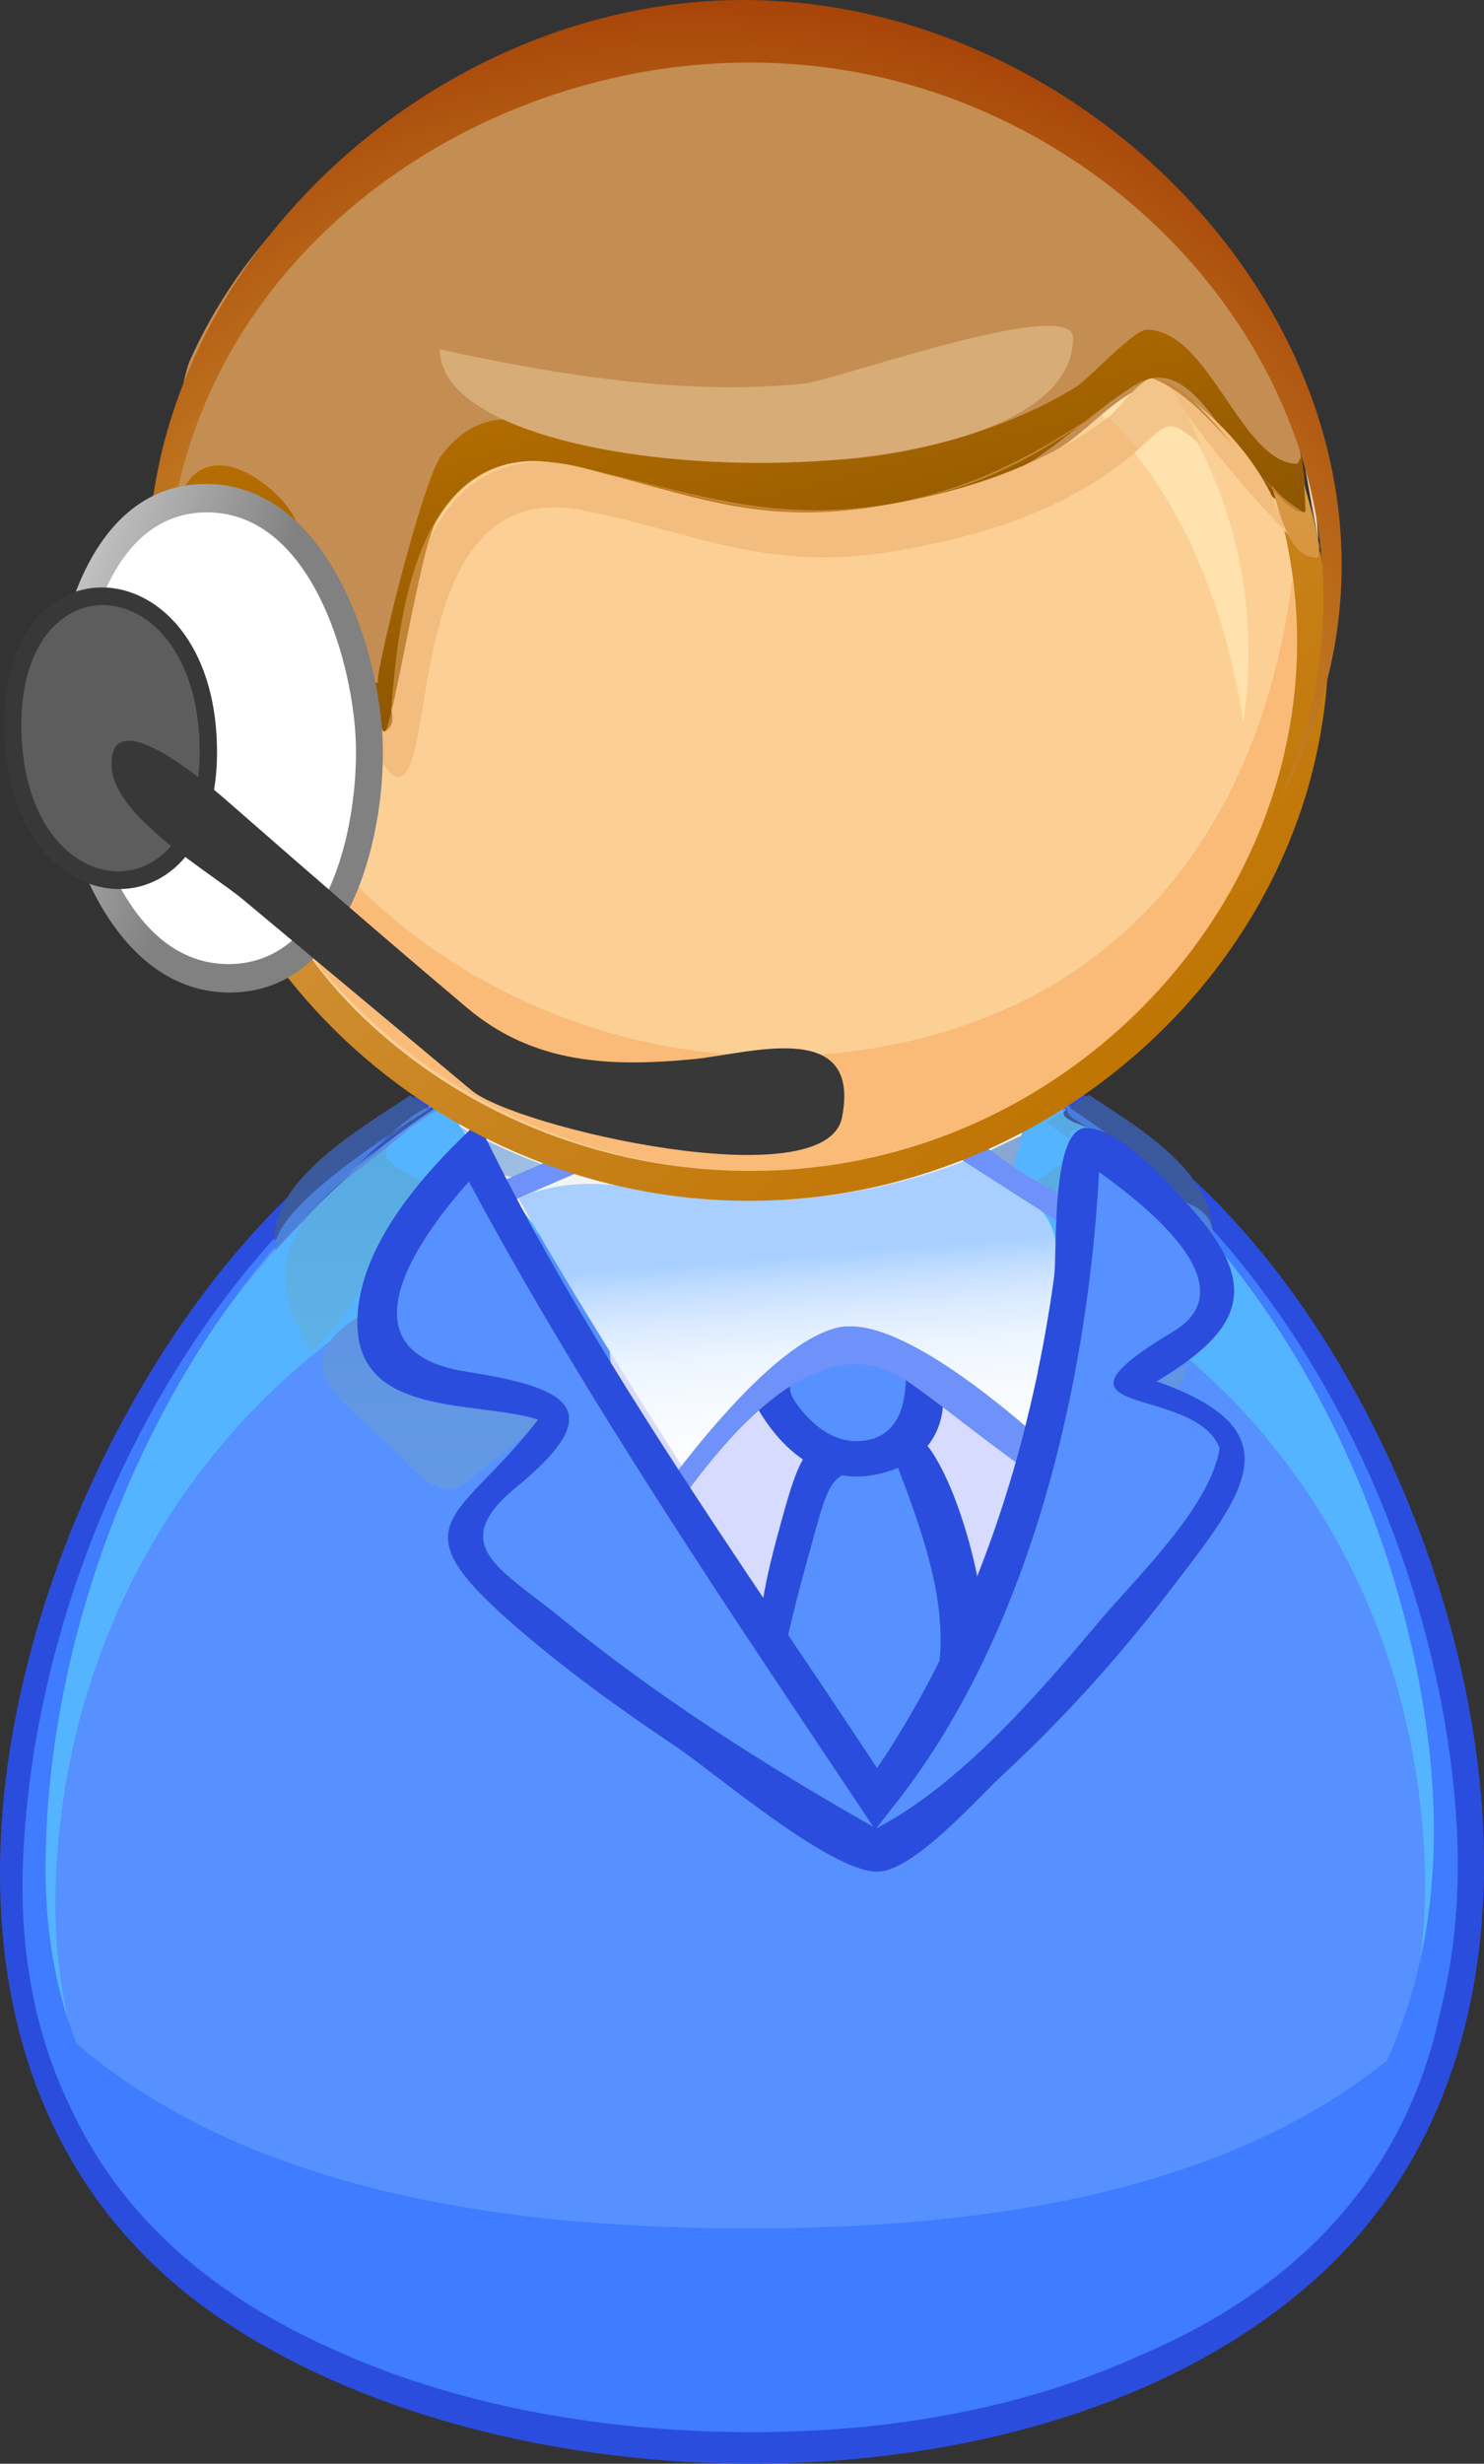 <svg xmlns="http://www.w3.org/2000/svg" viewBox="0 0 82.08 136.238"><rect x="0" y="0" width="82.08" height="136.238" fill="#333333" stroke="none"/><defs><linearGradient id="l" x1="-265.15" x2="-263.48" gradientTransform="matrix(0 -132.47 -132.47 0 62635 -34991)" gradientUnits="userSpaceOnUse"><stop stop-color="#7fb5f7" offset="0"></stop><stop stop-color="#063da7" offset="1"></stop></linearGradient><linearGradient id="k" x1="-265.16" x2="-263.47" gradientTransform="matrix(0 -132.47 -132.47 0 62635 -34991)" gradientUnits="userSpaceOnUse"><stop stop-color="#7ed8fc" offset="0"></stop><stop stop-color="#0649aa" offset="1"></stop></linearGradient><linearGradient id="j" x1="-265.16" x2="-263.47" gradientTransform="matrix(0 -132.47 -132.47 0 62635 -34991)" gradientUnits="userSpaceOnUse"><stop stop-color="#5471af" offset="0"></stop><stop stop-color="#042676" offset="1"></stop></linearGradient><linearGradient id="i" x1="-265.15" x2="-263.47" gradientTransform="matrix(0 -132.47 -132.47 0 62635 -34991)" gradientUnits="userSpaceOnUse"><stop stop-color="#68a0f2" offset="0"></stop><stop stop-color="#0536a3" offset="1"></stop></linearGradient><linearGradient id="g" x1="-257.44" x2="-255.81" gradientTransform="matrix(-.992 -12.804 -12.804 .992 6744.6 -3744.8)" gradientUnits="userSpaceOnUse"><stop stop-color="#fff" offset="0"></stop><stop stop-color="#fdfeff" offset=".463"></stop><stop stop-color="#f6faff" offset=".629"></stop><stop stop-color="#ebf4ff" offset=".748"></stop><stop stop-color="#daeaff" offset=".844"></stop><stop stop-color="#c4deff" offset=".925"></stop><stop stop-color="#a9d0ff" offset=".997"></stop><stop stop-color="#a8cfff" offset="1"></stop></linearGradient><linearGradient id="f" x1="-270.08" x2="-268.41" gradientTransform="matrix(100.55 113.72 113.72 -100.55 -25192 76932)" gradientUnits="userSpaceOnUse"><stop stop-color="#ffd8bf" offset="0"></stop><stop stop-color="#bf7400" offset=".539"></stop><stop offset="1"></stop></linearGradient><linearGradient id="e" x1="-268.27" x2="-266.57" gradientTransform="matrix(25.13 103.51 103.51 -25.13 -40422 39142)" gradientUnits="userSpaceOnUse"><stop stop-color="#ffd8bf" offset="0"></stop><stop stop-color="#bf7400" offset=".539"></stop><stop offset="1"></stop></linearGradient><linearGradient id="d" x1="-270.09" x2="-268.4" gradientTransform="matrix(100.55 113.72 113.72 -100.55 -25192 76932)" gradientUnits="userSpaceOnUse"><stop stop-color="#f3c192" offset="0"></stop><stop stop-color="#d49035" offset=".539"></stop><stop stop-color="#765735" offset="1"></stop></linearGradient><linearGradient id="c" x1="-268.26" x2="-266.58" gradientTransform="matrix(25.13 103.51 103.51 -25.13 -40422 39142)" gradientUnits="userSpaceOnUse"><stop stop-color="#f3c192" offset="0"></stop><stop stop-color="#d49035" offset=".539"></stop><stop stop-color="#765735" offset="1"></stop></linearGradient><linearGradient id="a" x1="-346.29" x2="-344.6" gradientTransform="matrix(11.5 4 4 -11.5 2213.4 6484.9)" gradientUnits="userSpaceOnUse"><stop stop-color="#fff" offset="0"></stop><stop stop-color="#818181" offset="1"></stop></linearGradient><radialGradient id="h" cx="-325.75" cy="466.57" r="1.67" gradientTransform="matrix(16.729 -.005 -.005 -16.729 5488.5 7876.9)" gradientUnits="userSpaceOnUse"><stop stop-color="#b9daf4" offset="0"></stop><stop stop-color="#7a97cb" offset="1"></stop></radialGradient><radialGradient id="b" cx="-296.49" cy="466.06" r="1.685" gradientTransform="matrix(32.319 0 0 -32.319 9620.6 15112)" gradientUnits="userSpaceOnUse"><stop stop-color="#fffa5f" offset="0"></stop><stop stop-color="#9f3300" offset="1"></stop></radialGradient></defs><path d="m81.112 104.35c0 22.969-22.022 31.063-41.758 30.557-21.918-0.563-41.092-11.951-38.2-36.132 2.489-20.824 18.881-44.701 42.179-43.32 23.758 1.407 37.779 27.432 37.779 48.895" fill="#5691ff"></path><path d="m41.482,56.278c-22.668,0-37.951,23.9-39.639,44.333-1.95,23.641 18.663,33.428 39.471,33.428-18.877,0-39.17-8.462-38.221-30.271 .909-20.89 17.266-37.364 38.374-37.364 20.104,0 35.56,14.75 37.217,34.665 1.901,22.877-16.798,32.97-37.339,32.97 20.093,0 39.72-9.34 38.831-32.013-.818-20.894-15.363-45.748-38.694-45.748" fill="#55b4ff"></path><path d="m12.218,70.282c-12.674,15.872-19.631,44.856.201,58.088 16.13,10.76 45.612,10.98 60.429-2.428 15.634-14.148 9.061-41.16-2.367-55.808-15.706-20.128-42.391-19.683-58.263.148m-10.685,34.783c0-22.325 16.523-50.336 41.712-48.872 22.688,1.318 36.308,25.442 37.084,45.99 .823,21.815-17.098,31.445-36.808,31.964-18.83.498-41.988-6.56-41.988-29.082" fill="#2b4ddd"></path><path d="m41.418,123.229c-13.387,0-29.547-2.007-39.309-12.244 3.43,17.063 21.658,22.745 36.991,23.162 16.438.448 36.641-4.402 40.572-22.936-9.476,10.074-25.179,12.018-38.254,12.018" fill="#3f7cff"></path><path d="m41.482,55.841c21.281,0 35.308,21.513 37.542,40.673 2.584,22.157-12.88,34.2-33.755,35.332-18.738,1.013-42.75-5.844-42.75-28.478 0-20.727 14.254-45.893 36.962-47.468-22.745,1.539-37.371,26.176-38.208,46.982-.954,23.676 21.856,32.108 42.054,31.588 20.956-.539 38.928-11.419 37.188-34.371-1.558-20.53-16.191-44.258-39.033-44.258" fill="#3f7cff"></path><path d="m49.752,76.09c-2.299,2.819-5.076,5.638-8.507,3.118-2.287,2.174-3.334,2.181-1.469,5.102 1.594,2.489 1.637,4.199 4.82,3.992 3.443-.227 9.239-.483 10.478-4.068 .915-2.647 2.06-3.489-.508-5.266-1.536-1.066-3.151-2.023-4.814-2.878m16.045-.73c-.61.342-1.219.684-1.826,1.029 1.439.507 1.087.721 1.826-1.029m-46.023-2.536c-3.827,2.556-1.375,4.233 1.615,6.967 1.527,1.394 2.867,3.555 4.673,1.992 1.213-1.049 2.717-2.006 3.705-3.285-3.602-1.118-10.258-.125-9.993-5.674m2.94-10.455c-1.279.895-7.699,5.157-7.49,6.825 2.273-2.536 4.861-4.68 7.49-6.825m36.175-.94c-.75.474.945.868 1.442.97l-1.442-.97" fill="url(#l)"></path><path d="m58.891,64.208-1.586,1.118 1.461.937c.042-.684.083-1.371.125-2.055m-37.344-.846c-4.602,3.463-7.734,5.766-4.384,11.377 3.241-2.602 3.532-6.075 6.209-9.41-.628-.414-2.716-1.184-1.825-1.967m37.203-1.848-.869.52c2.346,1.842.385.365 2.143.333l-1.274-.853" fill="url(#k)"></path><path d="m23.914,61.386c-2.872,1.901-5.479,4.183-7.803,6.719 .692-.73 7.14-7.16 7.803-6.719m35.074-.02c-.668.435.972.898 1.529,1.082l-1.529-1.082m-36.301-.792c-2.604,1.729-7.667,4.63-7.505,8.051 2.541-2.79 5.414-5.286 8.589-7.328l-1.084-.723m37.54-.03-1.073.717c2.943,1.917 5.533,4.167 7.906,6.761-.204-3.446-4.13-5.679-6.833-7.478" fill="url(#j)"></path><path d="m65.606,66.503 1.467,1.779c.017-.812-.474-1.404-1.467-1.779m-41.835-5.206c-1.819,1.171-8.77,5.476-8.554,7.814 .91-1.055 7.807-8.304 8.554-7.814m35.382-.036c-.723.46 2.187,1.568 2.52,1.789-.816-.632-1.657-1.226-2.52-1.789" fill="url(#i)"></path><path d="m57.242,59.462c-10.053-7.071-23.142-5.917-33.401.395 2.919,4.551 6.257,8.847 10.004,12.748 2.182,2.269 6.107,7.137 9.39,7.791 7.419,1.483 13.308-16.05 14.007-20.934" fill="#f4f4f4"></path><path d="m26.949,63.083c.338,2.302 1.538,2.453 3.002,1.286-1.022-.378-2.022-.806-3.002-1.286m29.603-.322-1.859.888 1.332.855 .527-1.743m-31.073-.444c.365.53.622.342 0,0" fill="url(#h)"></path><path d="m33.73,74.689c0-2.667 19.451.125 21.361.539 2.826.618 4.326.971 3.703,4.046-.863,4.262-2.514,8.442-4.229,12.421-1.072,2.486-2.679,7.614-5.361,8.914-1.754.851-4.552-4.48-5.178-5.477-2.52-4.006-4.752-8.202-6.856-12.438-1.057-2.131-3.44-5.518-3.44-8.005" fill="#d6dbff"></path><path d="m50.306 80.083c1.025 2.654 4.164 8.347 3.134 11.172-1.019 2.792-3.354 11.488-6.845 7.531-4.051-4.591-4.409-7.113-2.89-12.747 1.473-5.453 1.021-5.538 6.601-5.956" fill="#5691ff"></path><path d="m50.231,79.109c-5.378.408-5.572-.197-6.993,4.937-1.854,6.69-2.21,10.018 2.751,15.526 4.294,4.779 7.005-4.37 8.248-7.665 .947-2.513-1.686-12.225-4.006-12.798m-.58,2c2.556,6.686 4.179,12.175-1.239,18.091-2.041-1.473-5.481-5.659-4.911-8.353 .456-2.147 1.063-4.266 1.648-6.381 .926-3.347 1.171-3.107 4.502-3.357" fill="#2b4ddd"></path><path d="m42.163,76.226c.972-.757 3.157-3.26 4.333-3.371 .666-.063 4.449,1.736 4.519,2.338 .805,6.936-6.652,6.39-8.852,1.033" fill="#5691ff"></path><path d="m45.896,72.081c-.843.658-5.12,3.253-4.773,4.154 1.115,2.9 3.563,5.877 7.026,5.354 7.033-1.066 3.919-10.754-2.253-9.508m.732,1.908 3.447,1.578c.111,1.628-.157,3.786-2.219,4.088-1.651.254-2.975-.854-3.853-2.102-1.198-1.702 1.29-2.519 2.625-3.564" fill="#2b4ddd"></path><path d="m53.317,64.211c-3.777,1.454-7.819,2.194-11.866,2.194-4.659,0-8.498-2.01-12.785-.148 2.869,5.048 5.976,9.966 9.083,14.869 1.629-1.888 6.117-7.502 8.946-7.766 2.743-.256 8.024,4.145 9.965,5.621 .758-2.927 1.33-5.9 1.716-8.896 .468-3.641-2.208-4.042-5.059-5.874" fill="url(#g)"></path><path d="m45.104,57.795-21.838,9.472c4.505,5.992 8.49,12.169 12.502,18.506 2.708-4.196 8.405-12.517 13.745-9.804 1.9.964 9.105,7.367 10.564,6.923 2.576-.793 3.386-7.814 3.84-9.926 1.025-4.785-3.376-5.561-7.259-8.054-3.342-2.148-7.805-6.243-11.554-7.117m.182,1.259c4.099,2.657 8.222,5.282 12.333,7.919l5.348,3.431c.781.503-1.822,10.323-3.192,11.261-2.293-2.257-9.366-8.709-13.079-8.305-3.649.395-9.02,7.624-10.881,10.212-3.405-5.413-6.815-10.685-10.64-15.805 6.71-2.885 13.401-5.822 20.111-8.713" fill="#6e92f9"></path><path d="m26.16,63.675c6.3,12.491 14.626,24.167 22.325,35.825 5.254-7.044 8.396-15.868 10.073-24.409 .752-3.822 1.194-7.703 1.338-11.597 .021-.556 3.85,2.529 4.052,2.727 1.376,1.342 3.988,3.792 3.633,5.985-.356,2.184-5.213,2.658-5.213,4.306 0,2.016 7.429.881 5.748,4.479-1.812,3.873-4.862,7.383-7.648,10.573-3.149,3.611-9.471,12.148-14.171,9.422-5.917-3.43-11.75-7.189-16.956-11.646-.941-.802-5.203-3.792-4.025-5.433 .881-1.227 8.026-5.601 4.31-6.47-2.94-.687-9.074-.059-8.876-4.505 .154-3.511 3.064-6.863 5.41-9.257" fill="#5691ff"></path><path d="m25.479,62.978c-2.604,2.552-5.714,6.318-5.714,10.156 0,5.271 6.525,4.285 10.002,5.364-4.31,5.584-7.897,5.598-1.545,11.182 2.894,2.546 6.039,4.809 9.235,6.952 2.125,1.428 8.785,7.154 11.255,6.854 2.019-.244 5.28-3.979 6.715-5.309 3.395-3.138 6.506-6.597 9.314-10.268 4.098-5.354 6.995-8.791-.771-11.521 5.012-2.99 5.754-5.466 1.575-9.949-1.213-1.302-3.464-3.907-5.397-4.068-2.053-.17-1.658,6.894-1.846,8.275-1.295,9.479-4.398,19.144-9.789,27.126-7.632-11.58-16.056-23.216-22.081-35.736-.317.317-.636.63-.953.942m3.077,19.262c5.292-4.338 2.814-5.521-2.761-6.39-6.871-1.065-3.045-6.94.138-10.508 6.617,12.324 14.614,24.041 22.368,35.674-6.029-3.424-11.939-7.18-17.313-11.577-3.291-2.693-6.337-3.999-2.432-7.199m20.684,17.869c7.674-9.509 10.909-23.437 11.549-35.297 2.443,1.75 8.326,6.289 4.105,8.817-8.143,4.878 1.146,2.842 2.563,6.443-.484,3.229-4.614,7.163-6.588,9.508-3.466,4.118-7.692,9.055-12.402,11.527l.773-.998" fill="#2b4ddd"></path><path d="m72.611 35.625c0 16.819-14.704 29.945-31.16 29.945s-31.159-13.125-31.159-29.945 14.695-29.961 31.159-29.961c16.466 0 31.16 13.135 31.16 29.961" fill="#fcd095"></path><path d="m20.552,24.38c7.105-8.318 19.498-10.375 29.683-7.564 11.167,3.082 16.838,12.109 18.526,23.097 2.482-16.339-11.16-30.507-27.311-30.507-16.169,0-29.785,14.179-27.309,30.521 .843-5.476 2.771-11.272 6.411-15.547" fill="#ffe2ae"></path><path d="m71.489 32.017c-1.729 13.303-9.03 23.476-22.929 25.903-17.01 2.973-34.852-7.91-37.146-25.899-2.506 18.459 14.027 33.795 32.025 32.667 16.633-1.042 30.213-15.796 28.05-32.671" fill="#fabb78"></path><path d="m11.379,32.092c-.813,1.694-.388,4.029-.133,5.782-.153-1.924-.108-3.868.133-5.782m59.651-2.775c3.902,16.911-8.826,33.075-25.636,35.187-9.197,1.158-18.654-1.849-25.357-8.285-6.042-5.805-7.714-13.415-10.608-20.727 0,17.46 15.024,30.912 32.021,30.912 19.038,0 35.268-17.132 31.47-36.502 .16.365.134.678-.081.944-.705-.381-1.307-.891-1.809-1.529m1.146-1.737c.034.744.034.744 0,0m-.031-.519c.034.558.034.558 0,0m-.025-.303c.023.283.008.075 0,0" fill="url(#f)"></path><path d="m63.622,9.999c5.319,5.408 8.267,10.125 8.579,18.137-.016-.474-6-5.621-6.912-6.364-2.241-1.828-4.825,2.076-7.013,3.194-5.531,2.829-13.938,4.986-20.032,2.97-3.257-1.076-7.037-3.259-10.565-2.187-2.042.622-3.348,2.404-4.157,4.288-.822,1.911-.941,9.577-2.182,10.387-.472.305-4.476-8.778-5.009-9.587-6.491-9.828-6.333,7.344-5.56,7.149-4.173,1.039-.913-16.605-.296-17.99 2.931-6.581 8.27-11.659 14.725-14.747 11.676-5.586 28.907-4.993 38.422,4.75" fill="#c48e53"></path><path d="m8.384,30.29c.077,1.786 1.136,3.766 1.136,5.424-.226-.53 1.01,2.457 1.264,2.265 .409-2.72-1.855-5.035-2.4-7.689m55.033-12.057c-.721,0-3.177,2.711-3.924,3.174-2.185,1.352-4.615,2.295-7.086,2.98-6.548,1.815-11.752,1.105-18.231.036-3.759-.618-7.025-2.871-9.781.793-1.062,1.411-3.777,12.553-3.482,12.553-1.411,0-4.004-8.16-4.756-9.373-.889-1.438-3.605-3.591-5.321-2.227-1.774,1.408-.872,5.2-.59,7.035-.751-3.993 1.699-5.624 5.019-3.552 1.301,1.246 4.823,10.945 6.019,10.797 .411-.095 1.97-10.09 2.811-11.573 1.166-2.063 3.036-3.384 5.443-3.384 4.122.141 7.688,3.068 11.764,3.068 5.175,0 10.479-.783 15.271-2.802 1.598-.674 5.926-4.838 7.173-4.838 3.266-.635 5.41,7.404 8.341,7.404 .459,0-.302-4.381-.354-4.673 .413.763.419,1.427.021,1.993-3.103-.001-4.854-7.411-8.337-7.411" fill="url(#e)"></path><path d="m59.351,18.681c0,9.547-35.024,8.686-35.024.637 6.436,1.407 13.557,2.576 20.138,1.896 1.709-.179 14.886-4.899 14.886-2.533" fill="#d8ac77"></path><path d="m71.406,21.989c.609,2.588.999,5.299 1.515,7.914-.166-2.684-.604-5.375-1.515-7.914" fill="#f3d4b2"></path><path d="m12.264,28.514c-.528,0-.836,3.203-.885,3.578-.09.191.035-.089.035-.072 .582-1.128 1.774-1.125 2.83-.741 .385-2.068.415-2.765-1.98-2.765m49.072-5.466c-3.649,2.822-8.339,4.23-12.832,4.95-6.579,1.059-10.14-.625-16.375-2.154-8.283-2.032-10.009,7.094-10.484,13.461 .149.612.017.993-.398,1.147-2.193-2.625-2.904-6.314-4.689-9.258-.333.809 4.18,11.774 5.446,11.774 2.313,0 .169-16.826 10.332-14.734 6.244,1.282 10.115,3.344 16.749,2.308 4.873-.763 10.139-2.325 13.884-5.695-.51-.631-1.053-1.23-1.633-1.799m3.021-1.924c2.12,3.006 4.094,5.522 6.673,8.193-.732-3.177-3.751-6.601-6.673-8.193" fill="#f2bd7e"></path><path d="m14.691,29.317c-.822,3.042-.695,1.279 1.447,2.943 .562-1.506-.133-2.217-1.447-2.943m49.053-8.397c-.658,0-1.923,1.753-2.408,2.128 .58.569 1.123,1.168 1.631,1.8 1.647-1.48 1.63-1.839 3.483-.201-.425-.862-1.468-3.727-2.706-3.727" fill="#f3c58a"></path><path d="m11.247,37.874 .324,2.585c-.04-.868-.149-1.73-.324-2.585m.167-5.857 0,0" fill="#f1b26f"></path><path d="m12.067,28.524c-2.128.194-1.916,3.371-1.805,4.795-.003-.02.757,4.505.521,4.66-.395-.733-.927-1.43-1.261-2.252 .125.569 1.113,4.792 1.998,4.792-1.466,0 .244-10.834.547-11.995m60.056-1.766c.033.46.059.917.078,1.377 .019.119-.021.181-.116.188-.678-.362-1.259-.849-1.74-1.464 .28.849.776,3.986 2.495,3.986 .512.001-.644-3.85-.717-4.087" fill="url(#d)"></path><path d="m21.384,40.387c-.04.043-.085.066-.138.066 .046-.023.092-.047.138-.066m-10.695-2.441 .074.04-.074-.04m-.669-1.124 .197.378-.197-.378m-.191-.391c.107.216.107.216 0,0m-.186-.415c.14.313.14.313 0,0m-.122-.299c0,.013.196.496 0,0m2.743-7.203-1.099.355c1.608-.753 4.512,1.042 4.098.783-.904-.648-1.904-1.029-2.999-1.138m59.895-.213-.074.023 .074-.023m.011-.82c.007.132.007.132 0,0m-.037-.588c.014.224.014.224 0,0m-42.41-1.401c1.674.118 3.292.486 4.853,1.108-1.559-.556-3.184-1.062-4.853-1.108m-.187,0 0,0m38.694-.872 1.27,1.352-1.27-1.352m3.153-2.696c.362,1.542.604,3.101.727,4.68-.073-.915-.376-3.763-.727-4.68m-7.639-1.004c-.313.089-.313.089 0,0" fill="#d69c5d"></path><path d="m10.784,37.979c-.028.01-.028.01 0,0m-1.264-2.265c0,.522.903,1.986 1.169,2.232-.481-.694-.872-1.436-1.169-2.232m.955-.484c0-.994.416,2.67.309,2.749 .02-.927-.084-1.845-.309-2.749m5.202-5.232c1.042,1.348 4.165,10.455 5.569,10.455-2.731-2.806-2.779-7.591-5.569-10.455m-.413-.346m-4.098-.782c-1.133.904-1.116,3.223-.903,4.45-.102-1.29-.288-3.49.903-4.45m61.035-.734c-.056.217-.056.217 0,0m-2.701-2.164c.464.572 1.776,2.352 2.585,2.352-.995-.629-1.857-1.414-2.585-2.352m-40.144-.48c-2.335.055-4.134,1.387-5.264,3.384-.841,1.482-2.399,11.478-2.811,11.573 .375-.197.495-.579.362-1.144 .335-4.752 1.261-13.662 7.713-13.813m.18,0c.381-.004.761.023 1.139.075l-1.139-.075m33.973-4.506c-4.37,2.914-7.434,5.437-12.866,6.61-7.437,1.608-11.796-.243-18.807-1.822 6.264,1.415 9.976,3.289 16.602,2.233 6.354-1.009 10.007-3.647 15.071-7.021m.236-.066 0,0c1.894.753 3.253,2.438 4.649,3.875-.898-.924-3.058-3.875-4.649-3.875" fill="url(#c)"></path><path d="m9.21 32.921c0-18.706 18.419-31.275 36.011-29.248 19.193 2.213 34.029 21.759 25.532 40.562 11.567-20.806-7.844-44.235-29.629-44.235-21.787 0-40.992 23.502-29.461 44.238-1.604-3.549-2.453-7.419-2.453-11.317" fill="url(#b)"></path><path d="m20.649 40.825c0 4.933-2.434 12.908-8.607 12.908s-8.607-7.976-8.607-12.908c0-4.937 2.434-12.912 8.607-12.912s8.607 7.975 8.607 12.912" fill="#fff"></path><path d="m2.936,40.956c.29,5.288 3.246,14.026 9.878,13.928 6.645-.099 8.619-9.058 8.337-14.191-.29-5.292-3.246-14.027-9.879-13.932-6.648.095-8.62,9.061-8.336,14.195m1.486-.023c-.235-4.289 1.186-12.514 6.937-12.6 5.737-.082 8.063,7.942 8.306,12.379 .235,4.292-1.188,12.514-6.938,12.599-5.736.083-8.063-7.938-8.305-12.378" fill="url(#a)"></path><path d="m11.659 40.825c0 10.244-11.092 10.244-11.092 0 0-10.249 11.092-10.249 11.092 0" fill="#5e5d5d"></path><path d="m.245,40.91c.596,10.893 12.356,11.172 11.736-.171-.595-10.893-12.356-11.176-11.736.171m.957-.017c-.549-10.014 9.292-9.761 9.82-.141 .55,10.014-9.292,9.761-9.82.141" fill="#383838"></path><path d="m46.57,61.797c-.909,4.509-18.029.549-20.487-1.5-4.209-3.516-8.417-7.028-12.627-10.544-1.753-1.463-7.083-4.548-7.273-7.268-.292-4.154 5.941,1.417 6.683,2.069 4.295,3.759 8.608,7.501 12.974,11.182 3.677,3.098 7.896,3.279 12.552,2.829 2.99-.287 9.278-2.313 8.178,3.232" fill="#383838"></path></svg>